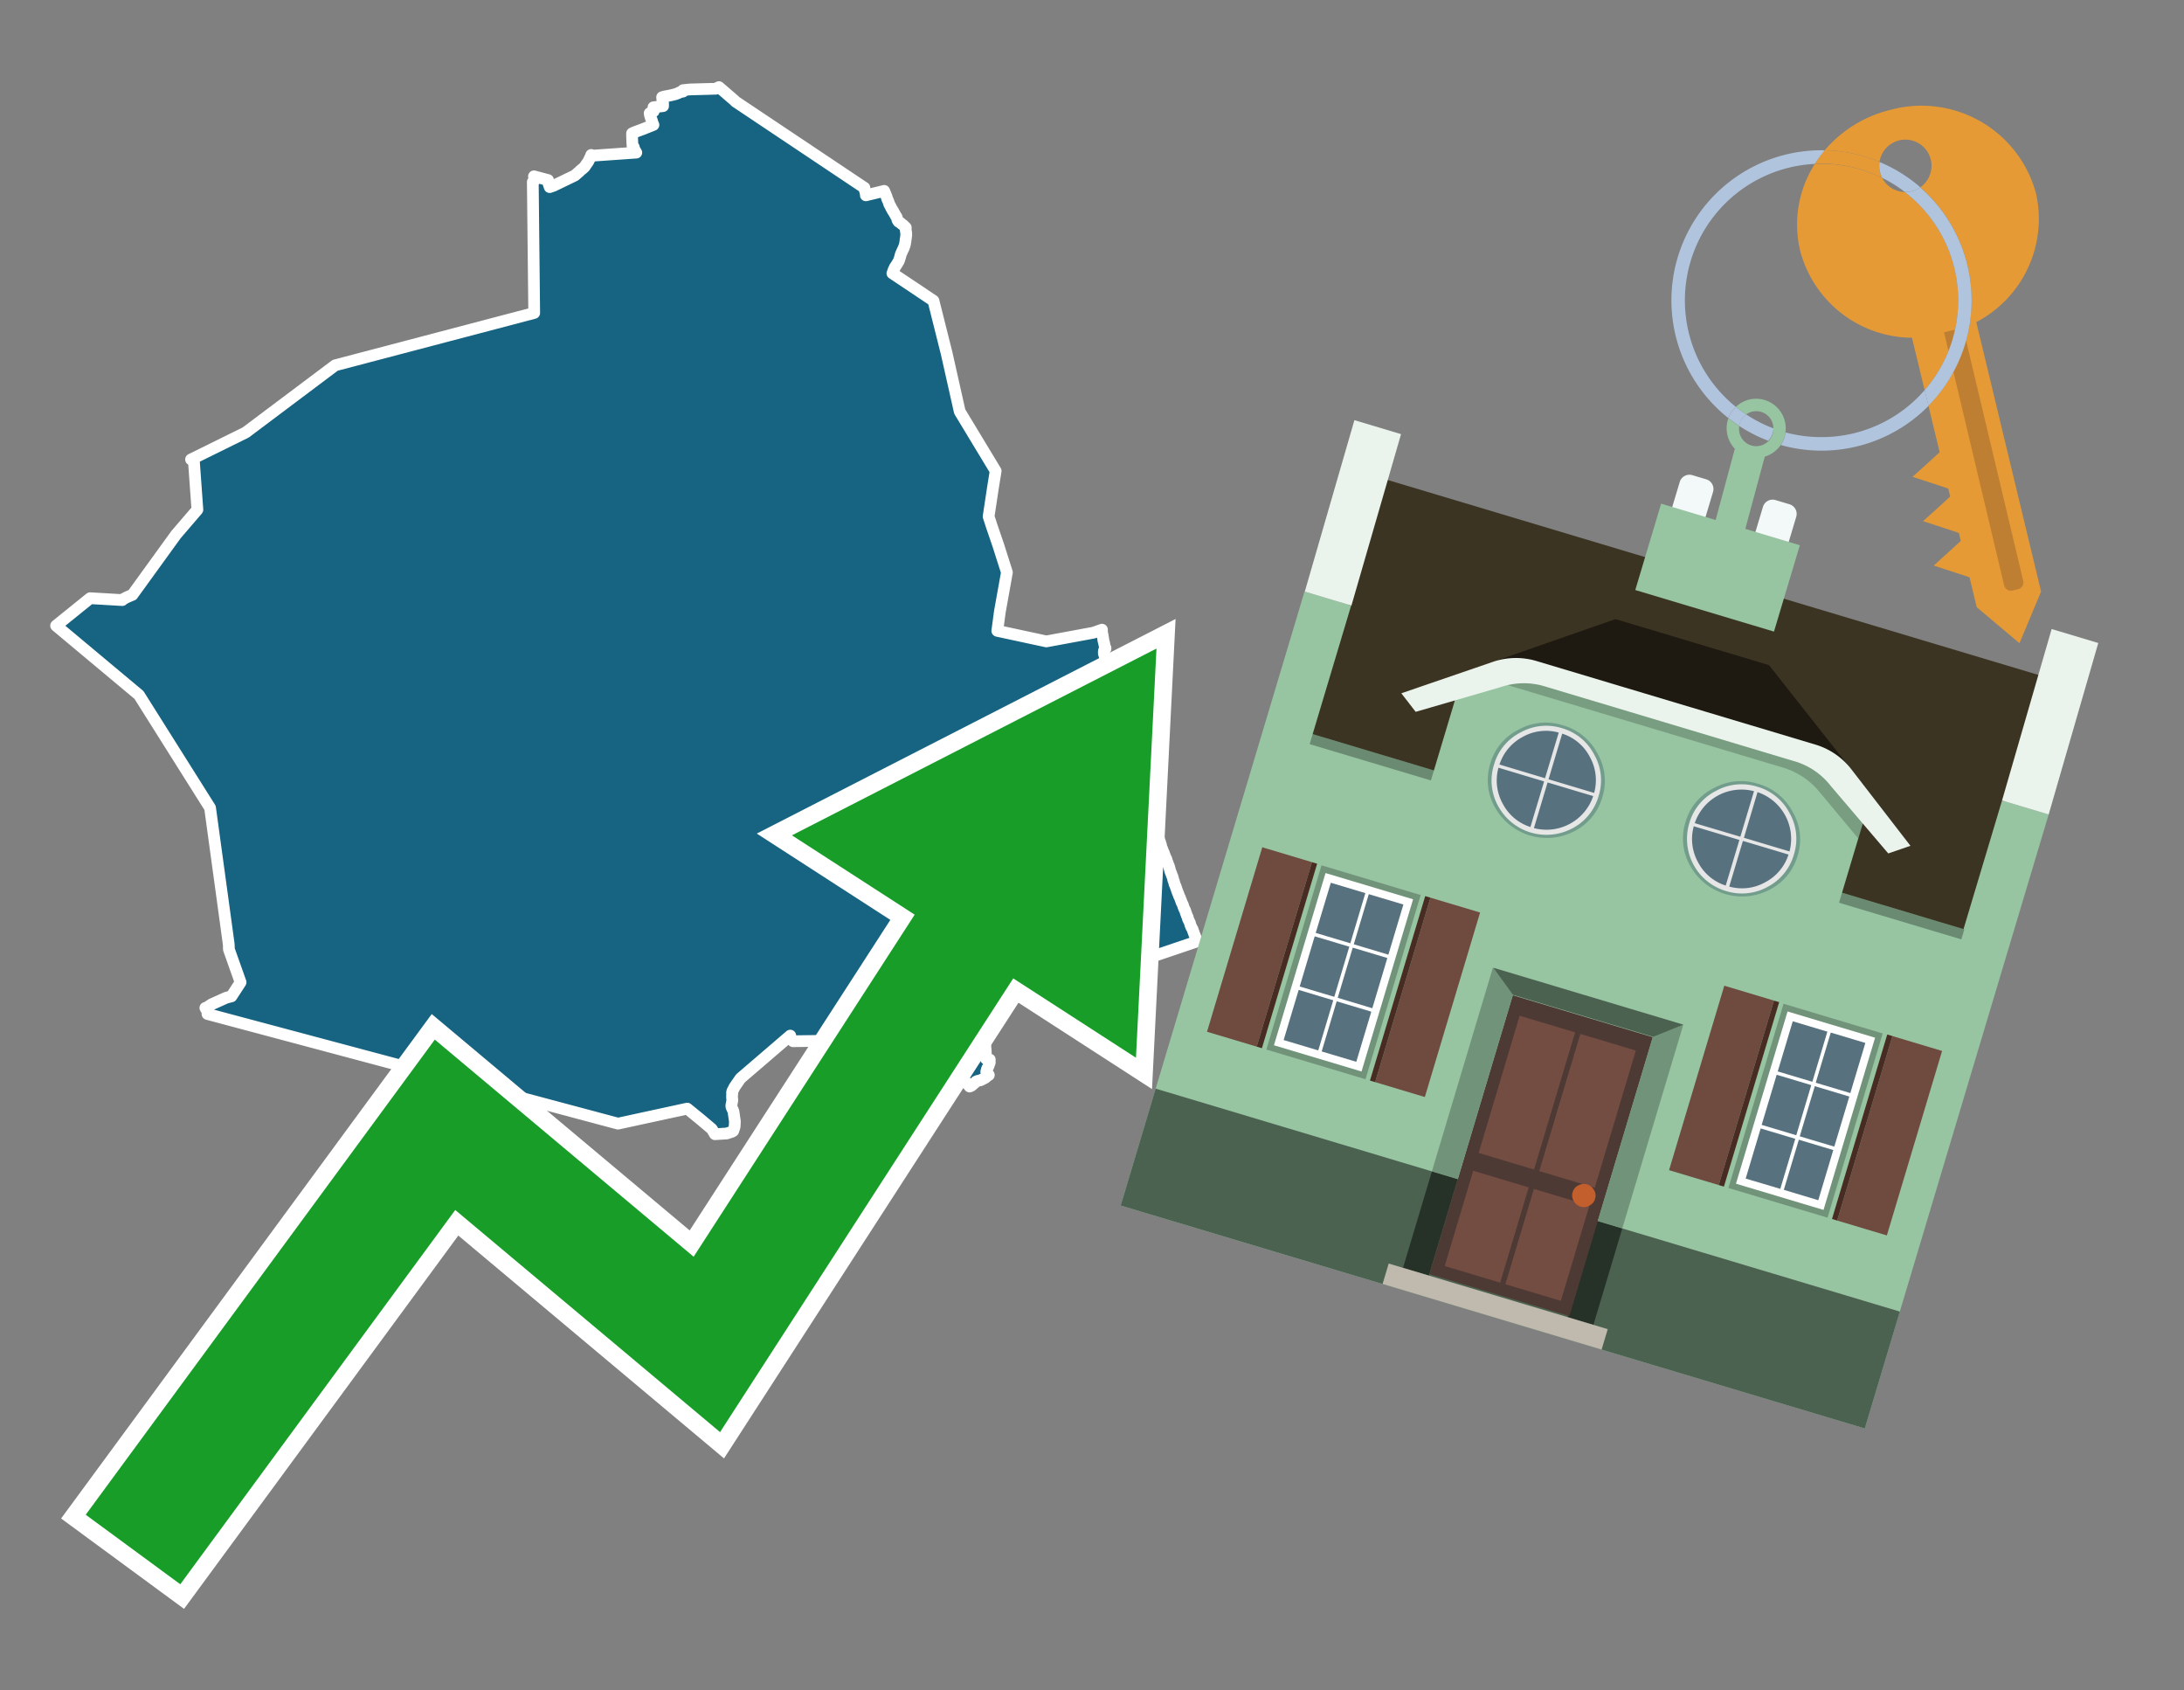 <svg id="Text" xmlns="http://www.w3.org/2000/svg" width="93.05" height="72" viewBox="0 0 93.05 72"><rect x="0" y="0" width="93.05" height="72" fill="#808080" stroke="none"/><polygon points="22.7,7.75 22.75,7.72 22.77,7.62 22.76,7.57 22.76,7.54 22.75,7.51 23.35,7.67 23.36,7.78 23.37,7.82 23.38,7.85 23.39,7.88 23.41,7.94 23.42,7.97 23.59,7.91 24.5,7.47 24.54,7.43 24.59,7.39 24.62,7.36 24.66,7.33 24.69,7.3 24.73,7.26 24.78,7.22 24.82,7.19 24.86,7.15 24.9,7.12 24.92,7.09 24.94,7.06 24.96,7.03 24.98,7 25,6.97 25.03,6.93 25.05,6.9 25.07,6.87 25.08,6.84 25.11,6.79 25.13,6.74 25.15,6.7 25.17,6.66 25.19,6.6 25.26,6.63 27.11,6.5 27.08,6.45 27.06,6.42 27.04,6.38 27.02,6.35 27.01,6.29 27,6.26 26.95,6.21 26.94,6.08 26.93,5.8 26.93,5.68 26.99,5.65 27.2,5.57 27.39,5.5 27.84,5.32 27.82,5.28 27.8,5.22 27.76,5.09 27.73,5.03 27.69,4.89 27.68,4.82 27.74,4.79 27.85,4.74 27.84,4.7 27.84,4.67 27.84,4.63 27.84,4.57 28.25,4.52 28.25,4.48 28.25,4.4 28.22,4.24 28.21,4.14 28.31,4.11 28.53,4.07 28.66,4.04 28.78,4.01 28.91,3.96 28.96,3.93 29.1,3.9 29.1,3.84 29.39,3.81 30.49,3.78 30.57,3.74 30.63,3.71 31.28,4.27 31.34,4.33 36.83,8 36.83,8.04 36.88,8.22 36.89,8.25 36.89,8.29 36.89,8.32 37.55,8.16 37.67,8.13 37.77,8.37 37.8,8.48 37.83,8.53 37.87,8.64 37.88,8.68 37.9,8.72 37.94,8.79 37.97,8.86 37.99,8.89 38.02,8.94 38.03,8.97 38.06,9 38.07,9.03 38.09,9.06 38.12,9.11 38.15,9.17 38.17,9.2 38.19,9.23 38.21,9.27 38.22,9.31 38.24,9.38 38.26,9.41 38.28,9.44 38.36,9.49 38.43,9.55 38.47,9.58 38.51,9.61 38.53,9.64 38.59,9.69 38.59,9.81 38.6,9.88 38.61,9.92 38.61,9.95 38.61,10.04 38.6,10.08 38.6,10.13 38.59,10.17 38.58,10.23 38.58,10.28 38.57,10.31 38.56,10.38 38.55,10.43 38.51,10.54 38.5,10.57 38.46,10.65 38.42,10.74 38.38,10.83 38.37,10.86 38.36,10.91 38.33,11.01 38.3,11.1 38.28,11.14 38.22,11.24 38.17,11.32 38.12,11.39 38.11,11.42 38.07,11.5 38.04,11.6 38.02,11.64 39.77,12.81 40.33,15.04 40.89,17.53 42.42,20.06 42.32,20.68 42.28,20.94 42.12,22 42.26,22.43 42.53,23.22 42.9,24.38 42.6,26.05 42.49,26.87 44.58,27.32 46.58,26.95 46.95,26.82 46.95,26.92 46.96,26.98 46.97,27.02 46.98,27.07 46.99,27.15 47,27.19 47.01,27.28 47.03,27.35 47.04,27.39 47.05,27.44 47.06,27.5 47.07,27.53 47.08,27.57 47.1,27.6 47.1,27.63 47.07,27.66 47.04,27.7 47.03,27.73 47.03,27.78 47.03,27.81 47.03,27.84 47.05,27.89 47.06,27.93 47.07,27.97 47.08,28.02 47.09,28.05 47.1,28.08 47.11,28.12 47.11,28.15 47.12,28.21 47.13,28.26 47.13,28.29 47.14,28.32 47.15,28.35 47.17,28.39 47.18,28.43 47.19,28.46 47.19,28.5 47.2,28.53 47.21,28.56 47.22,28.6 47.23,28.63 47.23,28.67 47.22,28.73 47.21,28.76 47.2,28.8 47.2,28.83 47.2,28.87 47.2,28.9 47.21,28.94 47.22,28.98 47.23,29.02 47.24,29.07 47.25,29.1 47.26,29.14 47.27,29.17 47.29,29.23 47.3,29.26 47.31,29.3 47.32,29.33 47.34,29.39 47.35,29.42 47.36,29.45 47.37,29.49 47.38,29.52 47.39,29.57 47.4,29.63 47.4,29.67 47.41,29.7 47.42,29.73 47.43,29.77 47.44,29.82 47.45,29.85 47.46,29.88 47.47,29.91 47.48,29.96 47.49,29.99 47.51,30.05 47.51,30.08 47.52,30.12 47.53,30.15 47.54,30.2 47.55,30.24 47.57,30.29 47.58,30.33 47.59,30.37 47.61,30.42 47.62,30.48 47.65,30.54 47.66,30.6 47.68,30.66 47.7,30.72 47.72,30.77 47.73,30.81 47.74,30.85 47.76,30.89 47.77,30.92 47.78,30.96 47.79,31 47.81,31.03 47.82,31.07 47.83,31.11 47.84,31.16 47.86,31.2 47.87,31.23 47.87,31.27 47.89,31.33 47.9,31.36 47.92,31.41 47.93,31.44 47.94,31.47 47.97,31.53 47.98,31.57 47.99,31.6 47.99,31.63 47.99,31.67 48,31.7 48.01,31.73 48.02,31.77 48.04,31.81 48.04,31.84 48.06,31.88 48.08,31.92 48.09,31.95 48.11,32.01 48.13,32.06 48.14,32.1 48.16,32.15 48.17,32.19 48.19,32.23 48.2,32.26 48.21,32.29 48.21,32.33 48.22,32.36 48.24,32.39 48.26,32.44 48.27,32.47 48.28,32.5 48.29,32.53 48.31,32.56 48.32,32.6 48.35,32.67 48.37,32.71 48.38,32.75 48.39,32.78 48.4,32.81 48.41,32.84 48.42,32.87 48.44,32.9 48.45,32.93 48.47,32.98 48.48,33.01 48.49,33.04 48.5,33.08 48.51,33.12 48.52,33.15 48.54,33.2 48.56,33.25 48.57,33.29 48.58,33.32 48.6,33.36 48.61,33.41 48.62,33.45 48.64,33.49 48.65,33.53 48.67,33.58 48.68,33.61 48.71,33.68 48.72,33.72 48.74,33.78 48.77,33.84 48.78,33.9 48.79,33.93 48.8,33.96 48.83,34.03 48.84,34.07 48.86,34.12 48.89,34.18 48.9,34.22 48.92,34.27 48.93,34.35 48.94,34.38 48.97,34.45 48.99,34.5 49.01,34.55 49.02,34.6 49.04,34.65 49.05,34.68 49.07,34.72 49.08,34.76 49.09,34.8 49.1,34.83 49.12,34.87 49.13,34.9 49.14,34.96 49.16,35.02 49.17,35.05 49.19,35.09 49.21,35.13 49.22,35.17 49.23,35.22 49.24,35.27 49.26,35.31 49.27,35.36 49.28,35.4 49.29,35.44 49.3,35.47 49.31,35.52 49.32,35.56 49.33,35.6 49.35,35.65 49.36,35.69 49.37,35.73 49.39,35.76 49.4,35.81 49.41,35.84 49.43,35.88 49.44,35.91 49.44,35.94 49.46,35.98 49.47,36.01 49.47,36.04 49.48,36.08 49.5,36.12 49.52,36.17 49.53,36.21 49.54,36.24 49.56,36.27 49.57,36.3 49.59,36.34 49.6,36.38 49.61,36.41 49.63,36.45 49.64,36.48 49.65,36.51 49.67,36.55 49.69,36.58 49.7,36.61 49.71,36.66 49.73,36.71 49.74,36.74 49.76,36.79 49.77,36.82 49.78,36.85 49.8,36.89 49.81,36.92 49.83,36.99 49.84,37.03 49.85,37.07 49.87,37.13 49.89,37.18 49.91,37.23 49.93,37.29 49.95,37.33 49.96,37.36 49.97,37.39 49.98,37.44 49.99,37.49 50.01,37.53 50.02,37.56 50.03,37.6 50.04,37.65 50.06,37.69 50.07,37.72 50.09,37.76 50.1,37.8 50.12,37.84 50.13,37.88 50.14,37.91 50.15,37.94 50.16,37.97 50.18,38.01 50.19,38.05 50.21,38.09 50.23,38.15 50.25,38.2 50.27,38.23 50.29,38.29 50.3,38.32 50.32,38.36 50.33,38.4 50.34,38.43 50.36,38.47 50.38,38.51 50.4,38.55 50.41,38.59 50.42,38.63 50.44,38.67 50.45,38.7 50.47,38.74 50.49,38.77 50.5,38.8 50.51,38.83 50.52,38.88 50.54,38.92 50.55,38.95 50.57,39.01 50.6,39.06 50.61,39.09 50.61,39.13 50.63,39.16 50.64,39.2 50.66,39.23 50.67,39.26 50.69,39.29 50.7,39.32 50.71,39.37 50.73,39.43 50.75,39.47 50.76,39.5 50.79,39.55 50.81,39.58 50.82,39.61 50.83,39.65 50.84,39.68 50.86,39.72 50.87,39.76 50.88,39.79 50.9,39.83 50.91,39.86 50.92,39.89 50.93,39.92 50.95,39.95 50.96,39.99 50.97,40.02 50.98,40.06 51,40.1 48.87,40.82 48.58,40.48 48.12,40.32 48.12,40.35 48.15,40.38 48.18,40.51 48.18,40.54 48.19,40.6 48.15,40.63 48.18,40.67 48.19,40.7 48.12,40.74 48.09,40.78 47.93,40.85 47.86,40.89 47.82,40.92 47.81,40.95 47.81,40.98 47.83,41.03 47.85,41.06 47.82,41.09 47.69,41.13 47.6,41.16 47.48,41.19 46,41.22 45.97,41.26 45.8,41.3 45.8,41.36 45.67,41.39 45.67,41.43 45.68,41.46 45.58,41.49 45.53,41.52 45.47,41.55 45.38,41.59 45.31,41.63 45.29,41.67 45.21,41.74 45.19,41.77 45.18,41.89 45.18,41.94 45.02,41.98 44.91,42.01 44.74,42.05 44.68,42.08 44.63,42.11 44.52,42.14 44.38,42.19 44.31,42.22 44.21,42.26 44.09,42.29 43.97,42.33 43.12,42.36 42.67,42.4 42.22,42.53 42.22,42.63 42.29,42.59 42.29,42.68 42.28,42.84 42.27,42.96 42.27,43.12 42.26,43.24 42.19,43.27 42.01,43.32 41.98,43.35 41.97,43.38 41.96,43.42 41.95,43.46 41.91,43.51 41.86,43.55 41.85,43.59 41.86,43.63 41.9,43.72 41.91,43.75 41.92,43.79 41.95,43.83 41.99,43.86 41.99,43.89 41.98,43.93 41.98,43.97 41.97,44 41.97,44.04 41.97,44.08 41.97,44.15 41.96,44.18 41.96,44.24 41.96,44.28 41.97,44.45 41.98,44.56 42,44.8 42,44.87 41.99,44.91 42,44.98 42.01,45.1 42.17,45.13 42.16,45.16 42.17,45.25 42.16,45.28 42.14,45.34 42.13,45.37 42.11,45.42 42.08,45.48 42.06,45.51 42.05,45.54 42.02,45.65 42.04,45.69 42.07,45.73 42.11,45.76 42.13,45.79 42.08,45.82 42.03,45.86 41.99,45.9 41.84,45.98 41.78,46.01 41.65,46.04 41.58,46.07 41.54,46.11 41.5,46.15 41.46,46.18 41.42,46.22 41.38,46.25 41.31,46.28 40.53,45.31 40.52,45.21 40.29,45.07 40.2,45.04 40.1,45.01 39.12,45.45 39.03,45.57 39.01,45.6 37.12,44.94 37.1,44.83 37.05,44.77 37.03,44.73 37.02,44.67 37,44.64 36.97,44.6 36.91,44.53 36.88,44.49 36.75,44.38 36.62,44.42 36.03,44.32 33.79,44.35 33.68,44.21 33.67,44.11 31.55,45.93 31.28,46.32 31.27,46.35 31.26,46.38 31.23,46.42 31.21,46.46 31.2,46.49 31.19,46.53 31.19,46.57 31.2,46.6 31.19,46.64 31.19,46.69 31.19,46.72 31.19,46.77 31.2,46.83 31.2,46.86 31.2,46.89 31.19,46.92 31.18,46.98 31.17,47.03 31.16,47.08 31.16,47.12 31.17,47.16 31.21,47.25 31.23,47.29 31.25,47.35 31.31,47.76 31.3,47.99 31.24,48.17 31.2,48.2 30.96,48.28 30.46,48.31 30.33,48.09 29.82,47.66 29.28,47.22 26.33,47.86 8.84,43.19 8.85,43.09 8.79,43 8.75,42.93 8.83,42.9 8.98,42.8 9.03,42.77 9.63,42.5 9.74,42.47 9.86,42.44 10.25,41.84 9.75,40.43 9.75,40.29 9.74,40.18 8.95,34.41 5.92,29.6 2.39,26.65 3.84,25.48 5.21,25.56 5.23,25.53 5.4,25.44 5.47,25.41 5.56,25.37 5.64,25.34 7.5,22.77 8.41,21.71 8.26,19.63 8.14,19.57 10.47,18.42 14.28,15.56 22.76,13.33 " fill="#166382" stroke="#fff" stroke-linejoin="round" stroke-width="0.5"/><polygon points="49.272 27.624 33.741 35.58 38.97 38.959 29.553 53.529 18.525 44.281 3.652 64.518 7.681 67.479 19.396 51.538 30.678 60.999 43.169 41.673 48.398 45.053 49.272 27.624" fill="none" stroke="#fff" stroke-miterlimit="10" stroke-width="1.5"/><polygon points="49.272 27.624 33.741 35.58 38.97 38.959 29.553 53.529 18.525 44.281 3.652 64.518 7.681 67.479 19.396 51.538 30.678 60.999 43.169 41.673 48.398 45.053 49.272 27.624" fill="#179d28"/><path d="M80.19,7.577a1.16,1.16,0,0,1-.094-.251,1.114,1.114,0,0,1-.018-.429A6.367,6.367,0,0,0,77.743,6.4a5.269,5.269,0,0,0-.423.577c.1,0,.192-.007.288-.007A5.794,5.794,0,0,1,80.19,7.577Z" fill="#e69a35"/><path d="M77.608,6.4A6.394,6.394,0,0,0,73.64,17.81a1.26,1.26,0,0,1,.317-.48A5.821,5.821,0,0,1,77.32,6.981a5.269,5.269,0,0,1,.423-.577Z" fill="#b0c4de"/><path d="M84.2,13.72a4.962,4.962,0,0,0,2.545-5.48,5.047,5.047,0,0,0-6.179-3.566A5.322,5.322,0,0,0,77.743,6.4a6.367,6.367,0,0,1,2.335.493,1.114,1.114,0,1,1,1.736,1.084,6.392,6.392,0,0,1,.347,9.3l.479,1.985-.438.4-.716.648.92.3.6.2.082.341-.438.4-.716.648.92.3.605.2.082.341-.438.4-.716.649.92.3.605.2.307,1.274,1.821,1.534.921-2.2Z" fill="#e69a35"/><path d="M81.154,8.179a1.115,1.115,0,0,1-.964-.6,5.794,5.794,0,0,0-2.582-.6c-.1,0-.192,0-.288.007a4.783,4.783,0,0,0-.625,3.685,4.962,4.962,0,0,0,4.765,3.715L82,16.617a5.82,5.82,0,0,0-.846-8.438Z" fill="#e69a35"/><path d="M74.1,18.142a6.386,6.386,0,0,0,1.232.63.73.73,0,0,0,.224-.527h0a5.783,5.783,0,0,1-1.159-.593A.733.733,0,0,0,74.1,18.142Z" fill="#b0c4de"/><path d="M74.4,17.652q-.228-.152-.44-.322a1.26,1.26,0,0,0-.317.48c.148.117.3.228.46.332A.733.733,0,0,1,74.4,17.652Z" fill="#b0c4de"/><path d="M74.824,16.984a1.257,1.257,0,0,0-.867.346c.141.114.288.222.44.322a.731.731,0,0,1,1.159.593h0a.732.732,0,1,1-1.463,0,.7.7,0,0,1,.007-.1c-.158-.1-.312-.215-.46-.332a1.258,1.258,0,0,0,.273,1.3l-.979,3.635,1.275.341.98-3.639a1.266,1.266,0,0,0,.681-.5,1.249,1.249,0,0,0,.2-.538,1.328,1.328,0,0,0,.012-.168A1.262,1.262,0,0,0,74.824,16.984Z" fill="#97c4a1"/><path d="M85.974,25.1l-.226.053a.3.3,0,0,1-.362-.223l-2.56-10.777.81-.193L86.2,24.736A.3.3,0,0,1,85.974,25.1Z" fill="#bf7f32"/><path d="M80.1,7.326a1.16,1.16,0,0,0,.094.251,5.833,5.833,0,0,1,.964.6,1.137,1.137,0,0,0,.287-.031,1.108,1.108,0,0,0,.373-.167A6.371,6.371,0,0,0,80.078,6.9,1.114,1.114,0,0,0,80.1,7.326Z" fill="#b0c4de"/><path d="M77.608,18.618a5.836,5.836,0,0,1-1.534-.2,1.24,1.24,0,0,1-.2.537,6.4,6.4,0,0,0,6.291-1.666L82,16.617A5.807,5.807,0,0,1,77.608,18.618Z" fill="#b0c4de"/><path d="M81.814,7.981a1.108,1.108,0,0,1-.373.167,1.137,1.137,0,0,1-.287.031A5.82,5.82,0,0,1,82,16.617l.161.667a6.392,6.392,0,0,0-.347-9.3Z" fill="#b0c4de"/><polygon points="83.79 39.753 55.78 31.364 58.988 20.404 86.964 28.783 83.79 39.753 83.79 39.753" fill="#3c3422" fill-rule="evenodd"/><polygon points="81.705 53.32 87.284 34.692 85.297 34.097 83.656 39.575 55.926 31.269 57.567 25.791 55.579 25.196 47.746 51.348 79.451 60.844 81.705 53.32" fill="#97c4a1" fill-rule="evenodd"/><rect x="69.522" y="21.148" width="0.444" height="28.983" transform="translate(15.592 92.226) rotate(-73.326)" opacity="0.3"/><polygon points="87.284 34.692 85.297 34.097 87.411 26.793 89.398 27.388 87.284 34.692 87.284 34.692" fill="#eaf3ec" fill-rule="evenodd"/><polygon points="57.578 25.794 55.591 25.199 57.705 17.896 59.692 18.491 57.578 25.794 57.578 25.794" fill="#eaf3ec" fill-rule="evenodd"/><polygon points="79.451 60.844 80.943 55.865 49.238 46.369 47.747 51.348 79.451 60.844 79.451 60.844" fill="#4c6251" fill-rule="evenodd"/><path d="M71.566,20.528l-.522,1.743,1.418.425.523-1.744a.432.432,0,0,0-.289-.536l-.593-.177A.431.431,0,0,0,71.566,20.528Z" fill="#f3f9f8" fill-rule="evenodd"/><path d="M75.111,21.589l-.522,1.743,1.418.425.522-1.743a.43.43,0,0,0-.289-.536l-.593-.178A.43.43,0,0,0,75.111,21.589Z" fill="#f3f9f8" fill-rule="evenodd"/><polygon points="75.368 28.329 68.829 26.37 63.807 28.121 78.733 32.591 75.368 28.329" fill="#1e1a11"/><polygon points="78.248 32.422 64.442 28.287 62.236 28.998 60.064 36.247 77.453 41.455 79.651 34.116 78.248 32.422" fill="#97c4a1"/><path d="M77.74,32.516S65.088,28.725,65,28.7l-.938.43,11.892,3.562a3.175,3.175,0,0,1,1.532,1l1.685,2.02.327-1.09Z" fill-rule="evenodd" opacity="0.2"/><path d="M77.35,31.716,65.458,28.154a3.041,3.041,0,0,0-1.854.037l-3.9,1.339.611.79,3.626-1.054a3.045,3.045,0,0,1,1.855-.037l10.673,3.2A3.028,3.028,0,0,1,78,33.477l2.45,2.874.945-.325-2.518-3.26A3.036,3.036,0,0,0,77.35,31.716Z" fill="#eaf3ec"/><polygon points="76.683 23.223 70.773 21.453 69.671 25.132 75.581 26.902 76.683 23.223 76.683 23.223" fill="#97c4a1" fill-rule="evenodd"/><g id="Symbol_9_0_Layer2_0_MEMBER_8_MEMBER_21_MEMBER_0_FILL" data-name="Symbol 9 0 Layer2 0 MEMBER 8 MEMBER 21 MEMBER 0 FILL"><path d="M66.584,30.892a2.39,2.39,0,0,0-1.891.189,2.317,2.317,0,0,0-1.2,1.448A2.345,2.345,0,0,0,63.7,34.4a2.528,2.528,0,0,0,3.367,1.008,2.339,2.339,0,0,0,1.2-1.447,2.313,2.313,0,0,0-.208-1.87A2.394,2.394,0,0,0,66.584,30.892Z" fill="#729d8c"/></g><g id="Symbol_9_0_Layer2_0_MEMBER_8_MEMBER_21_MEMBER_1_FILL" data-name="Symbol 9 0 Layer2 0 MEMBER 8 MEMBER 21 MEMBER 1 FILL"><path d="M66.547,31.016a2.241,2.241,0,0,0-1.769.185,2.213,2.213,0,0,0-1.127,1.376,2.239,2.239,0,0,0,.185,1.768,2.341,2.341,0,0,0,3.145.942,2.234,2.234,0,0,0,1.126-1.376,2.207,2.207,0,0,0-.185-1.768A2.237,2.237,0,0,0,66.547,31.016Z" fill="#e6e6e6"/></g><g id="Symbol_9_0_Layer2_0_MEMBER_8_MEMBER_21_MEMBER_2_MEMBER_0_FILL" data-name="Symbol 9 0 Layer2 0 MEMBER 8 MEMBER 21 MEMBER 2 MEMBER 0 FILL"><path d="M65.787,33.284,63.843,32.7a2.036,2.036,0,0,0,.186,1.539,2.015,2.015,0,0,0,1.175.986Z" fill="#58717f"/></g><g id="Symbol_9_0_Layer2_0_MEMBER_8_MEMBER_21_MEMBER_2_MEMBER_1_FILL" data-name="Symbol 9 0 Layer2 0 MEMBER 8 MEMBER 21 MEMBER 2 MEMBER 1 FILL"><path d="M65.827,33.148l.582-1.944a2.01,2.01,0,0,0-1.523.178,2.037,2.037,0,0,0-1,1.183Z" fill="#58717f"/></g><g id="Symbol_9_0_Layer2_0_MEMBER_8_MEMBER_21_MEMBER_2_MEMBER_2_FILL" data-name="Symbol 9 0 Layer2 0 MEMBER 8 MEMBER 21 MEMBER 2 MEMBER 2 FILL"><path d="M67.878,33.91l-1.943-.582-.582,1.944a2.1,2.1,0,0,0,2.525-1.362Z" fill="#58717f"/></g><g id="Symbol_9_0_Layer2_0_MEMBER_8_MEMBER_21_MEMBER_2_MEMBER_3_FILL" data-name="Symbol 9 0 Layer2 0 MEMBER 8 MEMBER 21 MEMBER 2 MEMBER 3 FILL"><path d="M66.558,31.249l-.582,1.943,1.943.582a2.031,2.031,0,0,0-.186-1.539A2.009,2.009,0,0,0,66.558,31.249Z" fill="#58717f"/></g><g id="Symbol_9_0_Layer2_0_MEMBER_8_MEMBER_21_MEMBER_0_FILL-2" data-name="Symbol 9 0 Layer2 0 MEMBER 8 MEMBER 21 MEMBER 0 FILL"><path d="M74.9,33.384a2.4,2.4,0,0,0-1.891.189,2.316,2.316,0,0,0-1.2,1.448,2.341,2.341,0,0,0,.209,1.87A2.527,2.527,0,0,0,75.387,37.9a2.345,2.345,0,0,0,1.2-1.447,2.314,2.314,0,0,0-.209-1.87A2.389,2.389,0,0,0,74.9,33.384Z" fill="#729d8c"/></g><g id="Symbol_9_0_Layer2_0_MEMBER_8_MEMBER_21_MEMBER_1_FILL-2" data-name="Symbol 9 0 Layer2 0 MEMBER 8 MEMBER 21 MEMBER 1 FILL"><path d="M74.867,33.508a2.239,2.239,0,0,0-1.768.185,2.21,2.21,0,0,0-1.127,1.376,2.316,2.316,0,0,0,1.564,2.883,2.261,2.261,0,0,0,1.765-.173A2.237,2.237,0,0,0,76.428,36.4a2.209,2.209,0,0,0-.185-1.769A2.239,2.239,0,0,0,74.867,33.508Z" fill="#e6e6e6"/></g><g id="Symbol_9_0_Layer2_0_MEMBER_8_MEMBER_21_MEMBER_2_MEMBER_0_FILL-2" data-name="Symbol 9 0 Layer2 0 MEMBER 8 MEMBER 21 MEMBER 2 MEMBER 0 FILL"><path d="M74.107,35.776l-1.943-.582a2.031,2.031,0,0,0,.186,1.539,2.009,2.009,0,0,0,1.175.986Z" fill="#58717f"/></g><g id="Symbol_9_0_Layer2_0_MEMBER_8_MEMBER_21_MEMBER_2_MEMBER_1_FILL-2" data-name="Symbol 9 0 Layer2 0 MEMBER 8 MEMBER 21 MEMBER 2 MEMBER 1 FILL"><path d="M74.148,35.64,74.73,33.7a2.1,2.1,0,0,0-2.525,1.362Z" fill="#58717f"/></g><g id="Symbol_9_0_Layer2_0_MEMBER_8_MEMBER_21_MEMBER_2_MEMBER_2_FILL-2" data-name="Symbol 9 0 Layer2 0 MEMBER 8 MEMBER 21 MEMBER 2 MEMBER 2 FILL"><path d="M76.2,36.4l-1.943-.582-.582,1.944a2.015,2.015,0,0,0,1.523-.178A2.036,2.036,0,0,0,76.2,36.4Z" fill="#58717f"/></g><g id="Symbol_9_0_Layer2_0_MEMBER_8_MEMBER_21_MEMBER_2_MEMBER_3_FILL-2" data-name="Symbol 9 0 Layer2 0 MEMBER 8 MEMBER 21 MEMBER 2 MEMBER 3 FILL"><path d="M74.879,33.741,74.3,35.684l1.943.582a2.1,2.1,0,0,0-1.361-2.525Z" fill="#58717f"/></g><polygon points="51.426 43.946 53.542 44.58 55.896 36.723 53.78 36.089 51.426 43.946 51.426 43.946" fill="#6e4a3f" fill-rule="evenodd"/><polygon points="53.542 44.58 53.764 44.647 56.117 36.789 55.896 36.723 53.542 44.58 53.542 44.58" fill="#482b22" fill-rule="evenodd"/><polygon points="60.706 46.726 58.59 46.092 60.943 38.235 63.059 38.868 60.706 46.726 60.706 46.726" fill="#6e4a3f" fill-rule="evenodd"/><polygon points="58.59 46.092 58.368 46.026 60.722 38.168 60.943 38.235 58.59 46.092 58.59 46.092" fill="#482b22" fill-rule="evenodd"/><rect x="53.146" y="39.209" width="8.19" height="4.408" transform="translate(1.145 84.365) rotate(-73.326)" fill="#719379"/><polygon points="60.205 38.304 56.474 37.187 54.277 44.522 58.008 45.639 60.205 38.304 60.205 38.304" fill="#fff" fill-rule="evenodd"/><path d="M59.792,38.527l-.64,2.136-1.474-.442.639-2.135,1.475.441Zm-1.621-.485-.64,2.136-1.474-.442L56.7,37.6l1.474.442Zm-2.158,1.84,1.475.441-.64,2.136-1.474-.441.639-2.136Zm-.683,2.282,1.474.441-.639,2.136L54.69,44.3l.64-2.135Zm.981,2.621.639-2.136,1.475.442-.64,2.135-1.474-.441Zm2.158-1.84L56.994,42.5l.64-2.136,1.474.442-.639,2.136Z" fill="#58717f" fill-rule="evenodd"/><polygon points="80.39 52.621 78.274 51.988 80.628 44.13 82.743 44.764 80.39 52.621 80.39 52.621" fill="#6e4a3f" fill-rule="evenodd"/><polygon points="78.274 51.988 78.053 51.921 80.406 44.064 80.628 44.13 78.274 51.988 78.274 51.988" fill="#482b22" fill-rule="evenodd"/><polygon points="71.111 49.842 73.227 50.476 75.58 42.619 73.464 41.985 71.111 49.842 71.111 49.842" fill="#6e4a3f" fill-rule="evenodd"/><polygon points="73.227 50.476 73.448 50.542 75.802 42.685 75.58 42.619 73.227 50.476 73.227 50.476" fill="#482b22" fill-rule="evenodd"/><rect x="72.83" y="45.105" width="8.19" height="4.408" transform="translate(9.534 107.426) rotate(-73.326)" fill="#719379"/><polygon points="76.159 43.083 79.889 44.2 77.692 51.535 73.962 50.418 76.159 43.083 76.159 43.083" fill="#fff" fill-rule="evenodd"/><path d="M76.381,43.5l1.475.442-.64,2.135-1.475-.441.64-2.136ZM78,43.981l1.474.442-.64,2.136-1.474-.442L78,43.981Zm.791,2.724-.64,2.135L76.679,48.4l.64-2.136,1.474.442Zm-.684,2.282-.639,2.135L76,50.68l.64-2.135,1.474.442Zm-2.26,1.65L74.375,50.2l.639-2.135,1.475.441-.64,2.136Zm-.791-2.724.64-2.135,1.474.441-.639,2.136-1.475-.442Z" fill="#58717f" fill-rule="evenodd"/><polygon points="67.888 56.431 69.118 52.323 68.019 51.994 66.789 56.102 67.888 56.431 67.888 56.431" fill="#263128" fill-rule="evenodd"/><polygon points="60.877 54.331 62.108 50.223 61.007 49.894 59.776 54.002 60.877 54.331 60.877 54.331" fill="#263128" fill-rule="evenodd"/><g id="Symbol_9_0_Layer2_0_MEMBER_8_MEMBER_12_MEMBER_0_FILL" data-name="Symbol 9 0 Layer2 0 MEMBER 8 MEMBER 12 MEMBER 0 FILL"><path d="M70.418,44.178l-5.965-1.786L60.9,54.27l5.964,1.786Z" fill="#4e3a34"/></g><g id="Symbol_9_0_Layer2_0_MEMBER_8_MEMBER_12_MEMBER_1_MEMBER_0_FILL" data-name="Symbol 9 0 Layer2 0 MEMBER 8 MEMBER 12 MEMBER 1 MEMBER 0 FILL"><path d="M65.358,49.815l1.75-5.843-2.363-.708L63,49.107Z" fill="#744d42"/></g><g id="Symbol_9_0_Layer2_0_MEMBER_8_MEMBER_12_MEMBER_1_MEMBER_1_FILL" data-name="Symbol 9 0 Layer2 0 MEMBER 8 MEMBER 12 MEMBER 1 MEMBER 1 FILL"><path d="M67.331,44.039l-1.75,5.842,2.364.708,1.75-5.842Z" fill="#744d42"/></g><g id="Symbol_9_0_Layer2_0_MEMBER_8_MEMBER_12_MEMBER_2_MEMBER_0_FILL" data-name="Symbol 9 0 Layer2 0 MEMBER 8 MEMBER 12 MEMBER 2 MEMBER 0 FILL"><path d="M63.915,54.633l1.215-4.058-2.363-.707-1.215,4.057Z" fill="#744d42"/></g><g id="Symbol_9_0_Layer2_0_MEMBER_8_MEMBER_12_MEMBER_2_MEMBER_1_FILL" data-name="Symbol 9 0 Layer2 0 MEMBER 8 MEMBER 12 MEMBER 2 MEMBER 1 FILL"><path d="M66.5,55.407l1.215-4.057-2.363-.708L64.138,54.7Z" fill="#744d42"/></g><g id="Symbol_9_0_Layer2_0_MEMBER_8_MEMBER_13_FILL" data-name="Symbol 9 0 Layer2 0 MEMBER 8 MEMBER 13 FILL"><path d="M67.959,51.058a.439.439,0,0,0-.045-.367.487.487,0,0,0-.669-.2.445.445,0,0,0-.239.282.457.457,0,0,0,.041.378.481.481,0,0,0,.293.242.459.459,0,0,0,.377-.042A.453.453,0,0,0,67.959,51.058Z" fill="#c35e2d"/></g><g id="Symbol_9_0_Layer2_0_MEMBER_8_MEMBER_14_FILL" data-name="Symbol 9 0 Layer2 0 MEMBER 8 MEMBER 14 FILL"><path d="M64.557,42.047l-.951-.833-2.6,8.68,1.1.329Z" fill="#719379"/></g><g id="Symbol_9_0_Layer2_0_MEMBER_8_MEMBER_15_FILL" data-name="Symbol 9 0 Layer2 0 MEMBER 8 MEMBER 15 FILL"><path d="M71.718,43.643l-1.2.19L68.072,52.01l1.046.313Z" fill="#719379"/></g><g id="Symbol_9_0_Layer2_0_MEMBER_8_MEMBER_16_FILL" data-name="Symbol 9 0 Layer2 0 MEMBER 8 MEMBER 16 FILL"><path d="M63.627,41.22l.836,1.156,5.961,1.786,1.294-.519Z" fill="#4c6251"/></g><polygon points="58.905 54.69 59.166 53.819 68.498 56.614 68.237 57.485 58.905 54.69 58.905 54.69" fill="#c0b9ad" fill-rule="evenodd"/></svg>